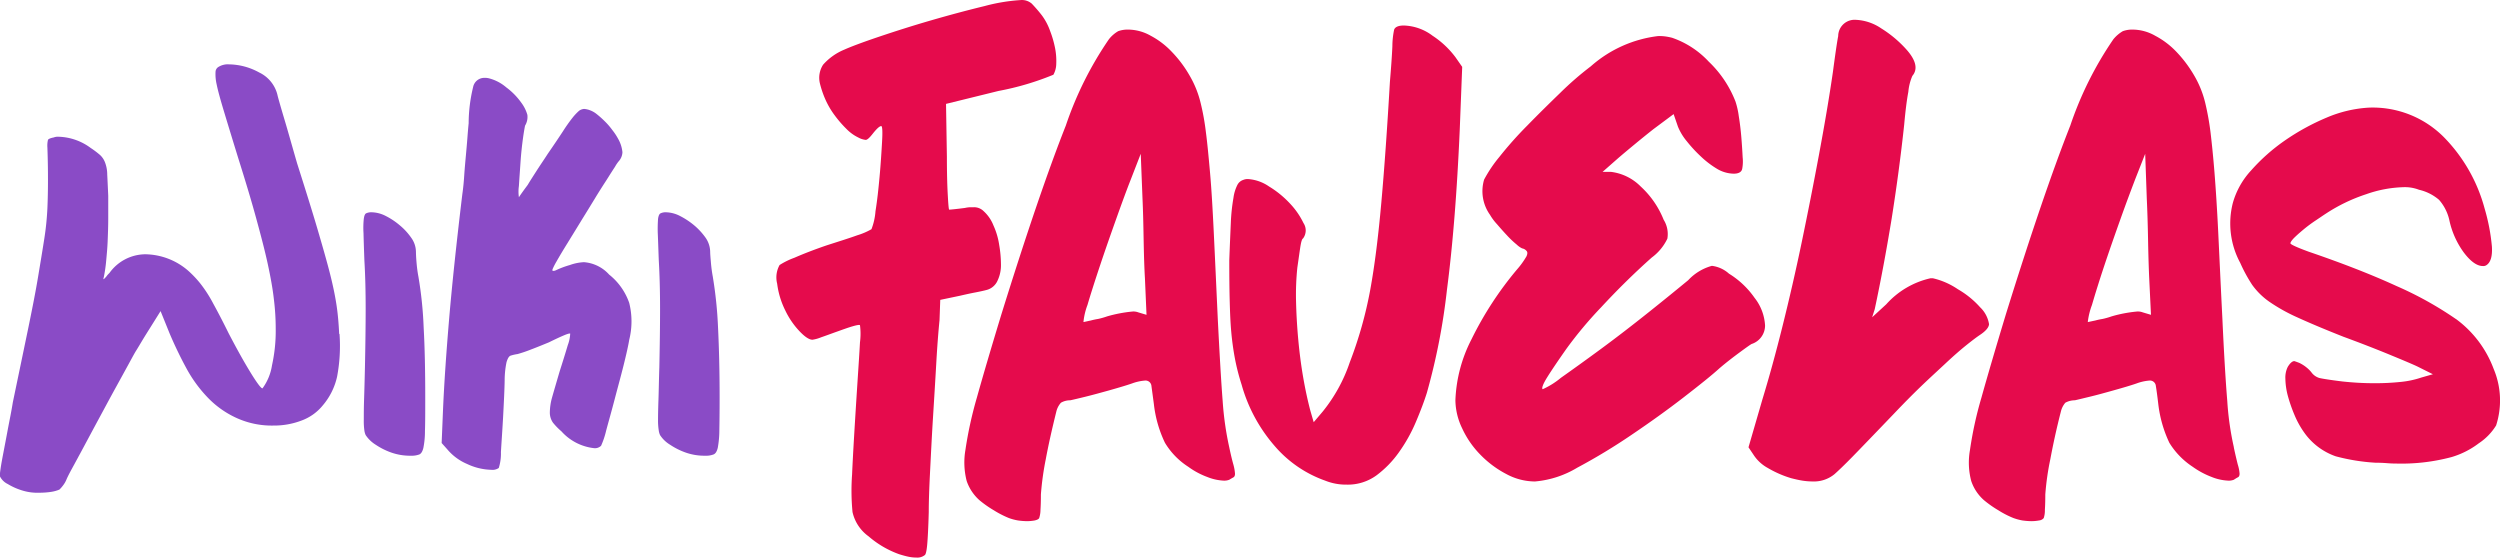 <svg xmlns="http://www.w3.org/2000/svg" width="142.002" height="31.667" viewBox="0 0 142.002 31.667">
  <g id="logo_wikifavelas-color" transform="translate(-58.828 -97.907)">
    <g id="Group_84" data-name="Group 84">
      <g id="Group_83" data-name="Group 83">
        <path id="Path_1" data-name="Path 1" d="M458.218,246.462c.09.428.171.76.236.986a2.539,2.539,0,0,1,.09.509c0,.113-.033.178-.09.21s-.147.081-.236.137a.781.781,0,0,1-.326.049,2.851,2.851,0,0,1-.93-.21,4.406,4.406,0,0,1-1.068-.574,4.182,4.182,0,0,1-1.329-1.366,6.818,6.818,0,0,1-.628-2.191c-.065-.493-.114-.841-.139-1.035a.336.336,0,0,0-.375-.307,2.733,2.733,0,0,0-.726.162c-.326.113-.767.243-1.321.4-.44.121-.873.243-1.3.348s-.734.178-.889.21a1.05,1.05,0,0,0-.53.138,1.163,1.163,0,0,0-.261.5c-.245.986-.449,1.892-.6,2.708a16.361,16.361,0,0,0-.277,2q0,.509-.024.873a1.555,1.555,0,0,1-.073.469c-.025.057-.114.105-.253.137a2.553,2.553,0,0,1-.44.041,4.108,4.108,0,0,1-.514-.041,2.972,2.972,0,0,1-.514-.137,5.569,5.569,0,0,1-.864-.445,6.053,6.053,0,0,1-.815-.574,2.583,2.583,0,0,1-.718-1.083,4.215,4.215,0,0,1-.074-1.755,22.356,22.356,0,0,1,.652-2.983q.514-1.843,1.4-4.754,2.14-6.876,3.653-10.7a19.894,19.894,0,0,1,2.446-4.9,1.862,1.862,0,0,1,.53-.461,1.6,1.6,0,0,1,.587-.089,2.637,2.637,0,0,1,1.256.348,4.606,4.606,0,0,1,1.207.922,6.736,6.736,0,0,1,1,1.334,5.687,5.687,0,0,1,.628,1.552,13.5,13.5,0,0,1,.3,1.657c.082.615.155,1.391.237,2.312s.147,2.053.212,3.387.139,2.983.228,4.924c.1,1.964.188,3.517.277,4.657a17.708,17.708,0,0,0,.375,2.636Zm-4.7-7.527-.09-2.078c-.033-.55-.057-1.277-.073-2.167s-.033-1.682-.065-2.361l-.1-2.539-.555,1.431c-.22.558-.489,1.285-.815,2.2s-.636,1.795-.93,2.676-.538,1.641-.726,2.28a3.713,3.713,0,0,0-.228.97c.122-.024.261-.057.416-.089a4.037,4.037,0,0,1,.416-.089,4.313,4.313,0,0,0,.514-.146,7.813,7.813,0,0,1,1.443-.275.76.76,0,0,1,.326.048Zm17.931-14.083-.139,3.557q-.232,5.311-.726,9.095a36.251,36.251,0,0,1-1.142,5.861c-.155.493-.367,1.051-.628,1.665a8.925,8.925,0,0,1-.954,1.706,5.827,5.827,0,0,1-1.28,1.318,2.764,2.764,0,0,1-1.7.526,3.155,3.155,0,0,1-1.215-.227,6.737,6.737,0,0,1-2.886-1.989,8.979,8.979,0,0,1-1.859-3.46,12.743,12.743,0,0,1-.375-1.455c-.09-.477-.163-.986-.212-1.52s-.073-1.14-.09-1.8-.024-1.423-.024-2.288c.033-.889.065-1.617.09-2.191a10.823,10.823,0,0,1,.147-1.358,2.308,2.308,0,0,1,.228-.744.574.574,0,0,1,.326-.275.633.633,0,0,1,.277-.049,2.385,2.385,0,0,1,1.191.421,5.553,5.553,0,0,1,1.19.97,4.372,4.372,0,0,1,.766,1.108.759.759,0,0,1-.024.873c-.065.032-.114.21-.163.534s-.1.7-.163,1.132a14.946,14.946,0,0,0-.073,1.892c.016.7.057,1.423.122,2.142s.155,1.439.277,2.151.261,1.35.416,1.94l.188.647.514-.606a9.017,9.017,0,0,0,1.533-2.789,23.042,23.042,0,0,0,1.166-4.131c.253-1.382.457-3.032.628-4.94s.334-4.2.489-6.88c.065-.768.114-1.439.139-2.005a4.725,4.725,0,0,1,.1-.946c.057-.154.245-.235.554-.235a2.852,2.852,0,0,1,1.631.582,5.131,5.131,0,0,1,1.3,1.221Zm29.436,13.671a1.688,1.688,0,0,1,.489.946c-.016.194-.2.4-.538.622-.179.121-.448.323-.791.6s-.726.615-1.158,1.019-.905.833-1.4,1.31-.987.978-1.484,1.5c-1.15,1.2-1.949,2.029-2.4,2.49s-.791.784-1,.97a1.837,1.837,0,0,1-1.256.42,3.737,3.737,0,0,1-.587-.049c-.2-.032-.407-.081-.628-.137a6.041,6.041,0,0,1-1.329-.582,2.25,2.25,0,0,1-.815-.76l-.277-.412.791-2.724c.375-1.229.758-2.619,1.141-4.155s.75-3.129,1.093-4.778.669-3.3.979-4.964.579-3.234.791-4.7c.131-.986.228-1.665.3-2.038a.931.931,0,0,1,1-.922,2.786,2.786,0,0,1,1.443.485,6.55,6.55,0,0,1,1.492,1.269c.5.59.587,1.067.277,1.431a2.953,2.953,0,0,0-.228.905c-.1.534-.171,1.156-.236,1.868q-.282,2.631-.718,5.376-.452,2.753-.954,5.1l-.147.461.8-.736a4.787,4.787,0,0,1,2.511-1.479h.139a4.2,4.2,0,0,1,1.419.623,5.08,5.08,0,0,1,1.28,1.043Zm14.392,7.939c.09.428.171.76.228.986a2.175,2.175,0,0,1,.1.509c0,.113-.033.178-.1.21s-.139.081-.228.137a.779.779,0,0,1-.326.049,2.846,2.846,0,0,1-.938-.21,4.73,4.73,0,0,1-1.068-.574,4.356,4.356,0,0,1-1.329-1.366,7.026,7.026,0,0,1-.628-2.191c-.057-.493-.106-.841-.139-1.035a.336.336,0,0,0-.375-.307,2.694,2.694,0,0,0-.718.162c-.326.113-.766.243-1.329.4-.432.121-.864.243-1.3.348s-.726.178-.881.21a1.12,1.12,0,0,0-.538.138,1.18,1.18,0,0,0-.253.5c-.253.986-.448,1.892-.6,2.708a15.142,15.142,0,0,0-.285,2q0,.509-.024.873a1.393,1.393,0,0,1-.065.469.384.384,0,0,1-.261.137,2.553,2.553,0,0,1-.44.041,4.11,4.11,0,0,1-.514-.041,3.087,3.087,0,0,1-.506-.137,5.234,5.234,0,0,1-.864-.445,6.079,6.079,0,0,1-.815-.574,2.512,2.512,0,0,1-.718-1.083,4.085,4.085,0,0,1-.073-1.755,21.132,21.132,0,0,1,.652-2.983q.514-1.843,1.395-4.754,2.14-6.876,3.653-10.7a19.891,19.891,0,0,1,2.446-4.9,1.981,1.981,0,0,1,.538-.461,1.58,1.58,0,0,1,.579-.089,2.613,2.613,0,0,1,1.256.348,4.638,4.638,0,0,1,1.215.922,7.058,7.058,0,0,1,1,1.334,5.684,5.684,0,0,1,.628,1.552,15.286,15.286,0,0,1,.3,1.657c.073.615.155,1.391.228,2.312s.147,2.053.212,3.387.139,2.983.237,4.924q.135,2.947.277,4.657a16.727,16.727,0,0,0,.375,2.636Zm-4.705-7.527-.1-2.078c-.025-.55-.049-1.277-.065-2.167s-.041-1.682-.073-2.361l-.09-2.539-.563,1.431c-.212.558-.489,1.285-.815,2.2s-.636,1.795-.93,2.676-.53,1.641-.717,2.28a4.07,4.07,0,0,0-.236.97c.122-.024.269-.057.424-.089a4.03,4.03,0,0,1,.416-.089,4.292,4.292,0,0,0,.514-.146,7.582,7.582,0,0,1,1.443-.275.785.785,0,0,1,.326.048Zm17.32.235a6.191,6.191,0,0,1,2.145,2.838,4.62,4.62,0,0,1,.139,3.21,3.244,3.244,0,0,1-.978,1.01,4.794,4.794,0,0,1-1.541.784,11.005,11.005,0,0,1-3.115.372c-.188,0-.383-.008-.579-.024s-.416-.024-.636-.024a11.263,11.263,0,0,1-2.259-.364,3.659,3.659,0,0,1-1.786-1.342,5.122,5.122,0,0,1-.563-1.018,8.61,8.61,0,0,1-.375-1.083,4.022,4.022,0,0,1-.138-.97,1.353,1.353,0,0,1,.138-.671c.13-.21.253-.323.375-.323,0,0,.1.032.277.1a2.022,2.022,0,0,1,.4.251,1.728,1.728,0,0,1,.3.3.861.861,0,0,0,.44.307c.171.04.611.113,1.329.2q.465.049.905.073c.3.016.6.024.913.024a13.93,13.93,0,0,0,1.468-.073,5.241,5.241,0,0,0,1.182-.251l.652-.186-.84-.42c-.245-.121-.783-.348-1.606-.687s-1.7-.679-2.626-1.019c-1.085-.428-1.965-.8-2.634-1.107a9.909,9.909,0,0,1-1.606-.9,4.057,4.057,0,0,1-.954-.946,8.7,8.7,0,0,1-.677-1.245,4.708,4.708,0,0,1-.416-3.42,4.532,4.532,0,0,1,1.044-1.843,10.663,10.663,0,0,1,1.908-1.69,13,13,0,0,1,2.356-1.293,7.122,7.122,0,0,1,2.422-.574,5.7,5.7,0,0,1,4.257,1.682,9.166,9.166,0,0,1,2.308,4.042,11.13,11.13,0,0,1,.416,2.167c.033.558-.073.913-.326,1.067a.317.317,0,0,1-.188.04c-.334,0-.7-.259-1.093-.784a4.816,4.816,0,0,1-.815-1.843,2.621,2.621,0,0,0-.579-1.132,2.657,2.657,0,0,0-1.141-.574,2.214,2.214,0,0,0-.88-.146,6.911,6.911,0,0,0-2.12.4,9.651,9.651,0,0,0-2.259,1.083c-.188.121-.408.275-.652.436a8.138,8.138,0,0,0-.677.509q-.306.255-.514.461c-.139.146-.2.243-.2.3s.334.218,1.019.469c1.892.647,3.563,1.294,5.007,1.957a20.033,20.033,0,0,1,3.376,1.876Zm-41.3-2.579a4.9,4.9,0,0,1,1.46,1.374,2.783,2.783,0,0,1,.6,1.577,1.105,1.105,0,0,1-.767,1.051c-.1.057-.326.218-.677.477s-.734.55-1.15.905c-.416.38-1.093.922-2.022,1.641s-1.924,1.431-2.976,2.142a33.577,33.577,0,0,1-3.074,1.859,5.572,5.572,0,0,1-2.405.784,3.447,3.447,0,0,1-1.639-.429,5.769,5.769,0,0,1-1.46-1.091,5.284,5.284,0,0,1-1.036-1.5,3.752,3.752,0,0,1-.383-1.593,8.194,8.194,0,0,1,.913-3.46,19.475,19.475,0,0,1,2.593-3.977,4.618,4.618,0,0,0,.53-.736q.1-.218,0-.315a.422.422,0,0,0-.245-.138,1.177,1.177,0,0,1-.31-.218,5.442,5.442,0,0,1-.554-.525c-.188-.2-.383-.421-.571-.639a2.97,2.97,0,0,1-.391-.526,2.308,2.308,0,0,1-.334-2,7.559,7.559,0,0,1,.864-1.285,21.162,21.162,0,0,1,1.59-1.787c.6-.615,1.231-1.237,1.875-1.86a17.826,17.826,0,0,1,1.729-1.5,7.021,7.021,0,0,1,3.84-1.722,2.833,2.833,0,0,1,.408.024,3.679,3.679,0,0,1,.367.073,5.108,5.108,0,0,1,2.087,1.358,6.252,6.252,0,0,1,1.517,2.263,4.546,4.546,0,0,1,.188.833c.065.4.114.809.147,1.221s.057.784.073,1.116a2.26,2.26,0,0,1-.024.647c-.033.186-.2.283-.481.283a1.909,1.909,0,0,1-.962-.283,5.226,5.226,0,0,1-.913-.7,7.839,7.839,0,0,1-.791-.857,3.141,3.141,0,0,1-.505-.833l-.245-.711-1.15.857c-.318.251-.669.534-1.06.857s-.7.582-.962.808l-.864.76h.481a2.862,2.862,0,0,1,1.688.833,5.148,5.148,0,0,1,1.3,1.884,1.539,1.539,0,0,1,.212,1.075,2.854,2.854,0,0,1-.889,1.075c-1.027.914-1.981,1.86-2.879,2.83a22.777,22.777,0,0,0-1.973,2.361c-.448.639-.8,1.156-1.06,1.569s-.35.655-.285.719a4.431,4.431,0,0,0,1.036-.647c.652-.461,1.419-1.01,2.308-1.665s1.778-1.342,2.691-2.07,1.655-1.334,2.234-1.811a2.881,2.881,0,0,1,1.346-.816,1.778,1.778,0,0,1,.962.437Z" transform="translate(-329.567 -123.146)" fill="#e50b4c"/>
        <path id="Path_2" data-name="Path 2" d="M413.852,221.671a15.749,15.749,0,0,1-3.115.921l-2.985.736.049,3.008c0,.825.016,1.544.049,2.142s.057.889.09.857c.033,0,.122-.008.277-.024s.359-.04.612-.073a1.628,1.628,0,0,1,.3-.04h.2a.766.766,0,0,1,.562.226,2.152,2.152,0,0,1,.555.809,4.114,4.114,0,0,1,.326,1.107,6.641,6.641,0,0,1,.1,1.107,2.039,2.039,0,0,1-.187.906.935.935,0,0,1-.652.55c-.122.032-.334.081-.628.137s-.579.121-.864.186l-1.117.234-.041,1.148c-.065.647-.131,1.48-.188,2.5s-.122,2.054-.188,3.113-.114,2.07-.163,3.024-.073,1.706-.073,2.264c-.024.889-.057,1.512-.09,1.868s-.081.55-.139.582a.676.676,0,0,1-.465.138,2.266,2.266,0,0,1-.465-.049c-.155-.032-.326-.081-.514-.138a5.476,5.476,0,0,1-1.745-1.019,2.325,2.325,0,0,1-.913-1.382,12.726,12.726,0,0,1-.024-2.126c.049-1.14.155-2.9.31-5.3.057-.865.106-1.6.139-2.215a3.793,3.793,0,0,0,0-.97c-.033-.032-.171-.008-.424.065s-.538.178-.881.3-.644.235-.905.324a2.112,2.112,0,0,1-.489.137c-.188,0-.448-.17-.775-.525a4.561,4.561,0,0,1-.766-1.132,4.729,4.729,0,0,1-.465-1.528,1.443,1.443,0,0,1,.139-1.059,4.249,4.249,0,0,1,.84-.412c.5-.218,1.1-.453,1.818-.7.677-.218,1.264-.4,1.745-.574a3.885,3.885,0,0,0,.815-.348,3.509,3.509,0,0,0,.228-1.019c.1-.614.171-1.285.236-2s.106-1.382.139-1.965.016-.873-.049-.873q-.134,0-.465.412c-.188.243-.326.372-.416.372a1.134,1.134,0,0,1-.424-.137,2.4,2.4,0,0,1-.669-.485,6.458,6.458,0,0,1-.677-.784,4.666,4.666,0,0,1-.538-.93,5.514,5.514,0,0,1-.3-.9,1.364,1.364,0,0,1,.188-1.035,3.283,3.283,0,0,1,1.207-.857c.342-.154.987-.4,1.933-.72s1.949-.639,3.009-.946,2.063-.574,3.025-.808a10.36,10.36,0,0,1,2.047-.34.86.86,0,0,1,.628.2,8.319,8.319,0,0,1,.579.671,3.354,3.354,0,0,1,.465.881,5.831,5.831,0,0,1,.285.986,3.784,3.784,0,0,1,.065.881,1.316,1.316,0,0,1-.163.623Z" transform="translate(-295.189 -119.52)" fill="#e50b4c"/>
      </g>
      <g id="Group_82" data-name="Group 82">
        <path id="Path_3" data-name="Path 3" d="M372.551,270.63c0,.113.016.315.041.6a8.04,8.04,0,0,0,.106.808,23.628,23.628,0,0,1,.3,2.9c.057,1.156.09,2.474.09,3.961,0,.824-.008,1.455-.016,1.908a5.6,5.6,0,0,1-.09.97c-.049.2-.122.323-.237.372a1.192,1.192,0,0,1-.481.073,3.2,3.2,0,0,1-1.1-.178,3.942,3.942,0,0,1-.889-.445,1.762,1.762,0,0,1-.571-.55.93.93,0,0,1-.073-.259,3.634,3.634,0,0,1-.041-.623c0-.283.008-.663.025-1.148s.024-1.091.049-1.819c.025-1.2.041-2.312.041-3.323s-.025-1.932-.073-2.757c-.025-.663-.041-1.172-.057-1.536a7.637,7.637,0,0,1,.016-.817q.037-.267.147-.315a.676.676,0,0,1,.318-.057,1.835,1.835,0,0,1,.783.21,4.352,4.352,0,0,1,.807.534,3.769,3.769,0,0,1,.644.7,1.43,1.43,0,0,1,.261.784Z" transform="translate(-273.385 -158.43)" fill="#8a4bc6"/>
        <path id="Path_4" data-name="Path 4" d="M327.208,247.314a3.538,3.538,0,0,1,1.142,1.609,4.32,4.32,0,0,1,0,2.1c-.049.307-.155.784-.318,1.439s-.343,1.3-.514,1.956-.342,1.253-.481,1.771a4.6,4.6,0,0,1-.285.849.493.493,0,0,1-.4.137,2.919,2.919,0,0,1-1.851-.954,3.732,3.732,0,0,1-.481-.493,1.006,1.006,0,0,1-.179-.55,3.241,3.241,0,0,1,.122-.865c.1-.356.245-.849.432-1.488.187-.582.342-1.083.465-1.5a2.148,2.148,0,0,0,.138-.655c-.024-.024-.147.008-.375.105s-.505.226-.832.388c-.334.137-.669.275-1,.4a7.664,7.664,0,0,1-.783.267,2.378,2.378,0,0,0-.391.089c-.1.032-.171.162-.236.372a5.18,5.18,0,0,0-.106,1.043c-.008.485-.041,1.18-.09,2.1-.041.752-.09,1.407-.122,1.965a2.729,2.729,0,0,1-.122.9.619.619,0,0,1-.432.105,3.386,3.386,0,0,1-1.37-.332,2.993,2.993,0,0,1-1.125-.833l-.318-.356.074-1.8c.065-1.552.187-3.307.351-5.247s.416-4.309.75-7.09c.049-.332.082-.679.106-1.043s.057-.728.09-1.091.065-.712.09-1.043.049-.615.073-.849a8.791,8.791,0,0,1,.253-2.054.649.649,0,0,1,.636-.525.925.925,0,0,1,.285.032,2.435,2.435,0,0,1,.962.509,3.871,3.871,0,0,1,.856.873,2.108,2.108,0,0,1,.343.687.957.957,0,0,1-.131.614c-.016.073-.065.324-.122.744s-.106.881-.138,1.358-.065.93-.09,1.326a2.228,2.228,0,0,0,0,.638c.138-.21.31-.445.5-.7.139-.234.318-.509.514-.816s.416-.623.628-.954c.359-.518.644-.946.856-1.269a9.2,9.2,0,0,1,.554-.784,3.033,3.033,0,0,1,.367-.388.542.542,0,0,1,.285-.105,1.156,1.156,0,0,1,.326.073,1.317,1.317,0,0,1,.375.21,5.333,5.333,0,0,1,.465.412,3.9,3.9,0,0,1,.44.509,3.349,3.349,0,0,1,.326.493,1.919,1.919,0,0,1,.245.76.816.816,0,0,1-.212.517,2.017,2.017,0,0,0-.212.315q-.184.279-.465.727c-.188.291-.408.631-.644,1.019s-.489.8-.75,1.221c-.375.615-.685,1.116-.921,1.5s-.416.687-.538.905A3.765,3.765,0,0,0,324,247c-.025.073-.016.105.032.105a.325.325,0,0,0,.147-.032,5.1,5.1,0,0,1,.8-.3,2.712,2.712,0,0,1,.8-.162,2.144,2.144,0,0,1,1.427.7Z" transform="translate(-233.782 -133.812)" fill="#8a4bc6"/>
        <path id="Path_5" data-name="Path 5" d="M301.9,270.63c0,.113.008.315.032.6s.057.55.106.808a22.024,22.024,0,0,1,.3,2.9c.065,1.156.09,2.474.09,3.961,0,.824,0,1.455-.016,1.908a4.859,4.859,0,0,1-.09.97c-.049.2-.122.323-.228.372a1.22,1.22,0,0,1-.481.073,3.22,3.22,0,0,1-1.109-.178,3.951,3.951,0,0,1-.889-.445,1.855,1.855,0,0,1-.571-.55.95.95,0,0,1-.073-.259,3.875,3.875,0,0,1-.033-.623c0-.283,0-.663.016-1.148s.033-1.091.049-1.819c.024-1.2.041-2.312.041-3.323s-.024-1.932-.073-2.757c-.024-.663-.041-1.172-.049-1.536a4.842,4.842,0,0,1,.016-.817c.025-.178.065-.283.139-.315a.692.692,0,0,1,.326-.057,1.834,1.834,0,0,1,.783.21,4.028,4.028,0,0,1,.8.534,3.506,3.506,0,0,1,.644.7,1.379,1.379,0,0,1,.269.784Z" transform="translate(-219.446 -158.43)" fill="#8a4bc6"/>
        <path id="Path_6" data-name="Path 6" d="M230.986,248.241a9.354,9.354,0,0,1-.139,2.425,3.774,3.774,0,0,1-.823,1.641,2.79,2.79,0,0,1-1.2.849,4.364,4.364,0,0,1-1.582.283,4.825,4.825,0,0,1-2.136-.445,5.312,5.312,0,0,1-1.623-1.164,7.625,7.625,0,0,1-1.215-1.682c-.342-.631-.66-1.294-.946-1.973l-.5-1.237-.571.913c-.163.259-.326.518-.481.776s-.269.453-.342.566-.212.372-.424.76-.465.849-.75,1.366-.579,1.067-.889,1.641-.6,1.116-.873,1.625-.505.938-.7,1.294-.294.566-.318.631a1.424,1.424,0,0,1-.2.34,1.63,1.63,0,0,1-.2.226,1.973,1.973,0,0,1-.465.129,4.5,4.5,0,0,1-.677.049,2.861,2.861,0,0,1-.889-.105,3.612,3.612,0,0,1-.9-.388.96.96,0,0,1-.457-.461c0-.048.016-.186.049-.42s.09-.542.163-.922.155-.809.245-1.294.2-.995.285-1.536q.5-2.4.856-4.115c.236-1.148.432-2.134.571-2.967s.261-1.568.359-2.2a15.864,15.864,0,0,0,.179-1.746c.024-.542.033-1.083.033-1.625s-.008-1.156-.033-1.835a1.4,1.4,0,0,1,.033-.428c.024-.049.13-.1.326-.137a.668.668,0,0,1,.285-.041,3.206,3.206,0,0,1,1.818.639,4.983,4.983,0,0,1,.53.4,1.1,1.1,0,0,1,.285.429,1.965,1.965,0,0,1,.122.687c.016.283.033.679.057,1.2v1.269c0,.445-.016.881-.033,1.31s-.057.816-.09,1.18a8.146,8.146,0,0,1-.13.865c-.025.073-.025.113,0,.113l.073-.073a.969.969,0,0,0,.122-.146c.041-.049.081-.089.13-.138a2.531,2.531,0,0,1,2.03-1.059,3.789,3.789,0,0,1,2.462.954,5.975,5.975,0,0,1,.677.72,7.475,7.475,0,0,1,.726,1.132c.253.461.546,1.019.872,1.682.481.922.905,1.682,1.288,2.3s.6.881.644.816a2.975,2.975,0,0,0,.53-1.293,9.031,9.031,0,0,0,.212-2.07,13.741,13.741,0,0,0-.106-1.7c-.065-.582-.188-1.261-.351-2.013s-.391-1.617-.66-2.6-.611-2.118-1.019-3.412c-.334-1.083-.6-1.956-.8-2.619s-.342-1.172-.416-1.536a2.555,2.555,0,0,1-.065-.744.345.345,0,0,1,.179-.267,1.016,1.016,0,0,1,.6-.137,3.645,3.645,0,0,1,1.7.461,1.914,1.914,0,0,1,1.052,1.342c.041.162.171.622.391,1.358s.448,1.56.709,2.458c.473,1.488.864,2.733,1.158,3.735s.538,1.851.718,2.563.3,1.318.375,1.835.114,1.035.139,1.552Z" transform="translate(-152.873 -131.36)" fill="#8a4bc6"/>
      </g>
    </g>
  </g>
</svg>
